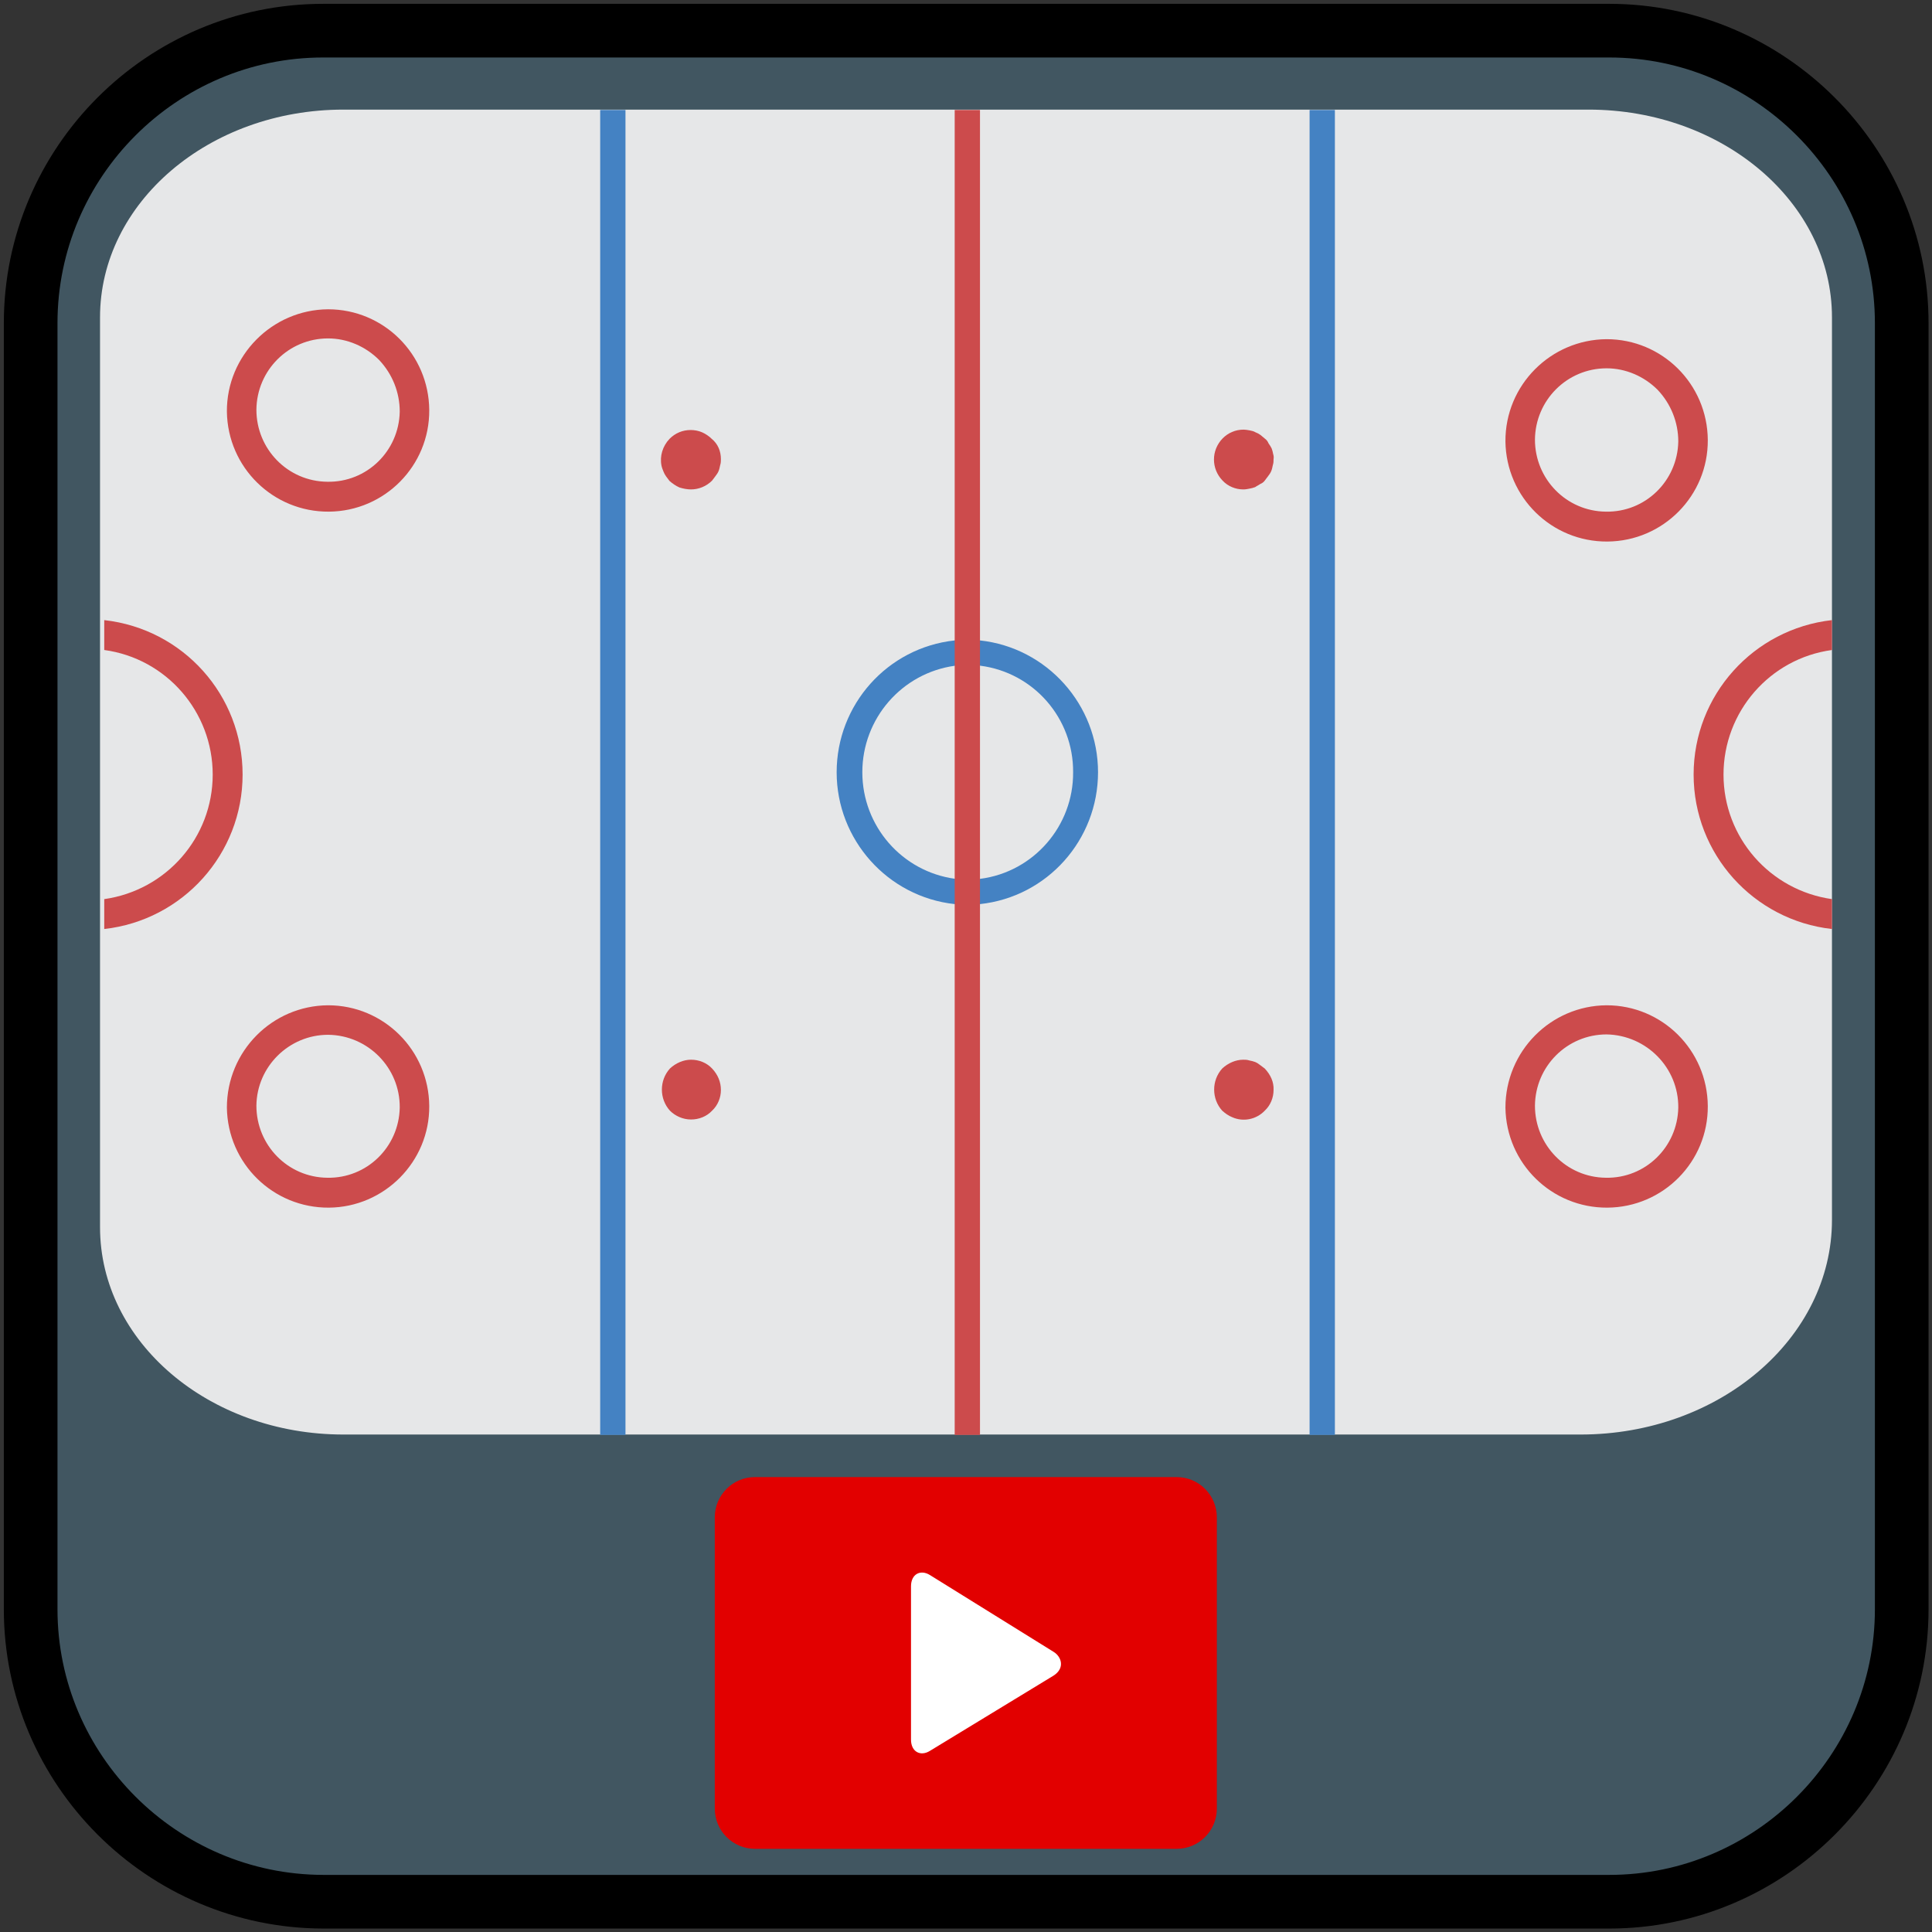 <?xml version="1.0" encoding="utf-8"?>
<!-- Generator: Adobe Illustrator 21.1.0, SVG Export Plug-In . SVG Version: 6.00 Build 0)  -->
<svg version="1.1" id="Layer_1" xmlns="http://www.w3.org/2000/svg" xmlns:xlink="http://www.w3.org/1999/xlink" x="0px" y="0px"
	 width="504.1px" height="504.1px" viewBox="0 0 504.1 504.1" style="enable-background:new 0 0 504.1 504.1;" xml:space="preserve"
	>
<rect x="0" y="0" width="504.1" height="504.1" fill="#333333" stroke="none"/>
<style type="text/css">
	.st0{fill:#415661;stroke:#000000;stroke-width:14;stroke-miterlimit:10;}
	.st1{fill:#E6E7E8;}
	.st2{fill:#4482C3;}
	.st3{fill:#CC4B4C;}
	.st4{fill:#E20000;}
	.st5{fill:#FFFFFF;}
</style>
<path class="st0" d="M84.3,8h335.6c41.9,0,76.3,34.3,76.3,76.3v335.6c0,41.9-34.3,76.3-76.3,76.3H84.3C42.3,496.1,8,461.8,8,419.9
	V84.3C8,42.3,42.3,8,84.3,8z"/>
<path class="st1" d="M26.1,320.2V82.8c0-29.9,28.4-54.2,63.5-54.2h324.9c35.1,0,63.5,24.3,63.5,54.2v235.5c0,30.9-29.4,56-65.6,56
	H89.6C54.5,374.3,26.1,350.1,26.1,320.2z"/>
<rect x="341.7" y="28.7" class="st2" width="6.6" height="345.7"/>
<path class="st2" d="M249.1,229.3v6.6c2.2,0.3,4.4,0.3,6.6,0v-6.6C253.6,229.5,251.3,229.5,249.1,229.3z M249.1,167.1
	c-17.6,1.9-30.8,16.8-30.8,34.4s13.3,32.5,30.8,34.4c2.2,0.3,4.4,0.3,6.6,0c17.6-1.9,30.8-16.8,30.8-34.4s-13.3-32.5-30.8-34.4
	C253.6,166.8,251.3,166.8,249.1,167.1L249.1,167.1z M280,201.5c0.1,14-10.3,26-24.2,27.8c-2.2,0.3-4.4,0.3-6.6,0
	c-13.9-1.9-24.2-13.8-24.2-27.8s10.3-25.9,24.2-27.8c2.2-0.3,4.4-0.3,6.6,0C269.7,175.5,280.1,187.4,280,201.5z"/>
<g>
	<path class="st3" d="M478,161.8v7.8c-16.2,2.2-28.3,16.1-28.3,32.5s12.1,30.2,28.3,32.5v7.8c-20.5-2.3-36.1-19.6-36.1-40.3
		S457.5,164.1,478,161.8L478,161.8z"/>
	<path class="st3" d="M27.2,169.6c16.2,2.2,28.3,16.1,28.3,32.5s-12.1,30.2-28.3,32.5v7.8c20.5-2.3,36.1-19.6,36.1-40.3
		s-15.5-38-36.1-40.3V169.6z"/>
	<path class="st3" d="M392.8,289c0.2,14.6,12.1,26.2,26.6,26.1c14.6-0.1,26.3-12,26.2-26.5c-0.1-14.6-11.9-26.3-26.4-26.3
		C404.6,262.4,392.8,274.3,392.8,289L392.8,289z M437.9,289c-0.2,10.3-8.6,18.5-18.9,18.3c-10.3-0.1-18.5-8.5-18.5-18.8
		c0.1-10.3,8.4-18.6,18.7-18.6C429.6,270.1,438,278.6,437.9,289L437.9,289z M392.8,289c0.2,14.6,12.1,26.2,26.6,26.1
		c14.6-0.1,26.3-12,26.2-26.5c-0.1-14.6-11.9-26.3-26.4-26.3C404.6,262.4,392.8,274.3,392.8,289L392.8,289z M437.9,289
		c-0.2,10.3-8.6,18.5-18.9,18.3c-10.3-0.1-18.5-8.5-18.5-18.8c0.1-10.3,8.4-18.6,18.7-18.6C429.6,270.1,438,278.6,437.9,289
		L437.9,289z"/>
	<path class="st3" d="M392.8,115.2c0.2,14.6,12.1,26.2,26.6,26.1c14.6-0.1,26.3-12,26.2-26.5c-0.1-14.6-11.9-26.3-26.4-26.3
		C404.6,88.6,392.7,100.5,392.8,115.2z M437.9,115.2c-0.2,10.3-8.6,18.5-18.9,18.3c-10.3-0.1-18.5-8.5-18.5-18.8
		c0.1-10.3,8.4-18.6,18.7-18.6c5,0,9.8,2.1,13.3,5.6C436,105.4,437.9,110.2,437.9,115.2L437.9,115.2z"/>
	<path class="st3" d="M59.2,289c0.2,14.6,12.1,26.2,26.6,26.1s26.3-12,26.2-26.5c-0.1-14.6-11.9-26.3-26.4-26.3
		C71,262.4,59.2,274.3,59.2,289L59.2,289z M104.3,289c-0.2,10.3-8.6,18.5-18.9,18.3c-10.3-0.1-18.5-8.5-18.5-18.8
		C67,278.3,75.4,270,85.6,270C96,270.1,104.4,278.6,104.3,289z M59.2,289c0.2,14.6,12.1,26.2,26.6,26.1s26.3-12,26.2-26.5
		c-0.1-14.6-11.9-26.3-26.4-26.3C71,262.4,59.2,274.3,59.2,289L59.2,289z M104.3,289c-0.2,10.3-8.6,18.5-18.9,18.3
		c-10.3-0.1-18.5-8.5-18.5-18.8C67,278.3,75.4,270,85.6,270C96,270.1,104.4,278.6,104.3,289z"/>
	<path class="st3" d="M59.2,107.4c0.2,14.6,12.1,26.2,26.6,26.1c14.6-0.1,26.3-12,26.2-26.5c-0.1-14.6-11.9-26.3-26.4-26.3
		C71,80.8,59.1,92.8,59.2,107.4z M104.3,107.4c-0.2,10.3-8.6,18.5-18.9,18.3c-10.3-0.1-18.5-8.5-18.5-18.8
		c0.1-10.3,8.4-18.6,18.7-18.6c5,0,9.8,2.1,13.3,5.6C102.4,97.6,104.3,102.4,104.3,107.4z"/>
	<path class="st3" d="M332.3,284.4c0,2-0.8,4-2.3,5.4c-2.2,2.3-5.6,3-8.5,1.7c-1-0.4-1.8-1-2.6-1.7c-2.8-3.1-2.8-7.9,0-11
		c1.5-1.4,3.5-2.3,5.5-2.3c0.5,0,1,0,1.6,0.2c0.5,0.1,1,0.2,1.5,0.4c0.5,0.2,0.9,0.5,1.3,0.8s0.8,0.6,1.2,0.9
		C331.5,280.4,332.4,282.3,332.3,284.4z"/>
	<path class="st3" d="M332.3,119.8c0,0.5,0,1-0.2,1.6c-0.1,0.5-0.2,1-0.4,1.5c-0.2,0.5-0.5,0.9-0.8,1.3s-0.6,0.8-0.9,1.2
		c-0.3,0.4-0.7,0.7-1.2,0.9c-0.4,0.3-0.9,0.5-1.3,0.8c-0.5,0.2-1,0.3-1.5,0.4s-1,0.2-1.6,0.2c-2,0-4-0.8-5.4-2.3c-3-3.1-3-7.9,0-11
		c0.7-0.7,1.5-1.3,2.5-1.7c0.9-0.4,1.9-0.6,3-0.6c0.5,0,1,0.1,1.6,0.2c0.5,0.1,1,0.2,1.5,0.5c0.5,0.2,0.9,0.4,1.3,0.7
		c0.4,0.3,0.8,0.7,1.2,1c0.4,0.3,0.7,0.7,0.9,1.2c0.3,0.4,0.6,0.9,0.8,1.3c0.2,0.5,0.3,1,0.4,1.5
		C332.3,118.8,332.4,119.3,332.3,119.8z"/>
	<path class="st3" d="M188.1,284.4c0,2-0.8,4-2.3,5.4c-1.4,1.5-3.4,2.3-5.5,2.3s-4.1-0.9-5.5-2.3c-2.8-3.1-2.8-7.9,0-11
		c1.5-1.4,3.5-2.3,5.5-2.3c2.1,0,4.1,0.8,5.5,2.3C187.3,280.4,188.1,282.3,188.1,284.4L188.1,284.4z"/>
	<path class="st3" d="M188.1,119.8c0,0.5,0,1-0.2,1.6c-0.1,0.5-0.2,1-0.4,1.5s-0.5,0.9-0.8,1.3s-0.6,0.8-0.9,1.2
		c-1.5,1.5-3.5,2.3-5.5,2.3c-1,0-2-0.2-3-0.5c-0.9-0.4-1.8-1-2.6-1.7c-0.3-0.4-0.6-0.8-0.9-1.2c-0.3-0.4-0.5-0.8-0.7-1.3
		s-0.4-1-0.5-1.5c-0.5-2.5,0.3-5.1,2.1-7c1.5-1.5,3.4-2.3,5.5-2.3c1,0,2.1,0.2,3,0.6s1.8,1,2.5,1.7
		C187.3,115.8,188.1,117.7,188.1,119.8L188.1,119.8z"/>
</g>
<rect x="249.1" y="28.7" class="st3" width="6.6" height="345.7"/>
<rect x="156.6" y="28.7" class="st2" width="6.6" height="345.7"/>
<g>
	<path class="st4" d="M197,385.4h110c5.8,0,10.5,4.7,10.5,10.5v76c0,5.8-4.7,10.5-10.5,10.5H197c-5.8,0-10.5-4.7-10.5-10.5v-76
		C186.5,390.1,191.2,385.4,197,385.4z"/>
	<path class="st5" d="M274.9,431L242.7,411c-2.5-1.6-5-0.3-5,2.9v40c0,3.2,2.5,4.5,5,2.9l32.2-19.6C278,435.2,276.9,432.2,274.9,431
		z"/>
</g>
</svg>
